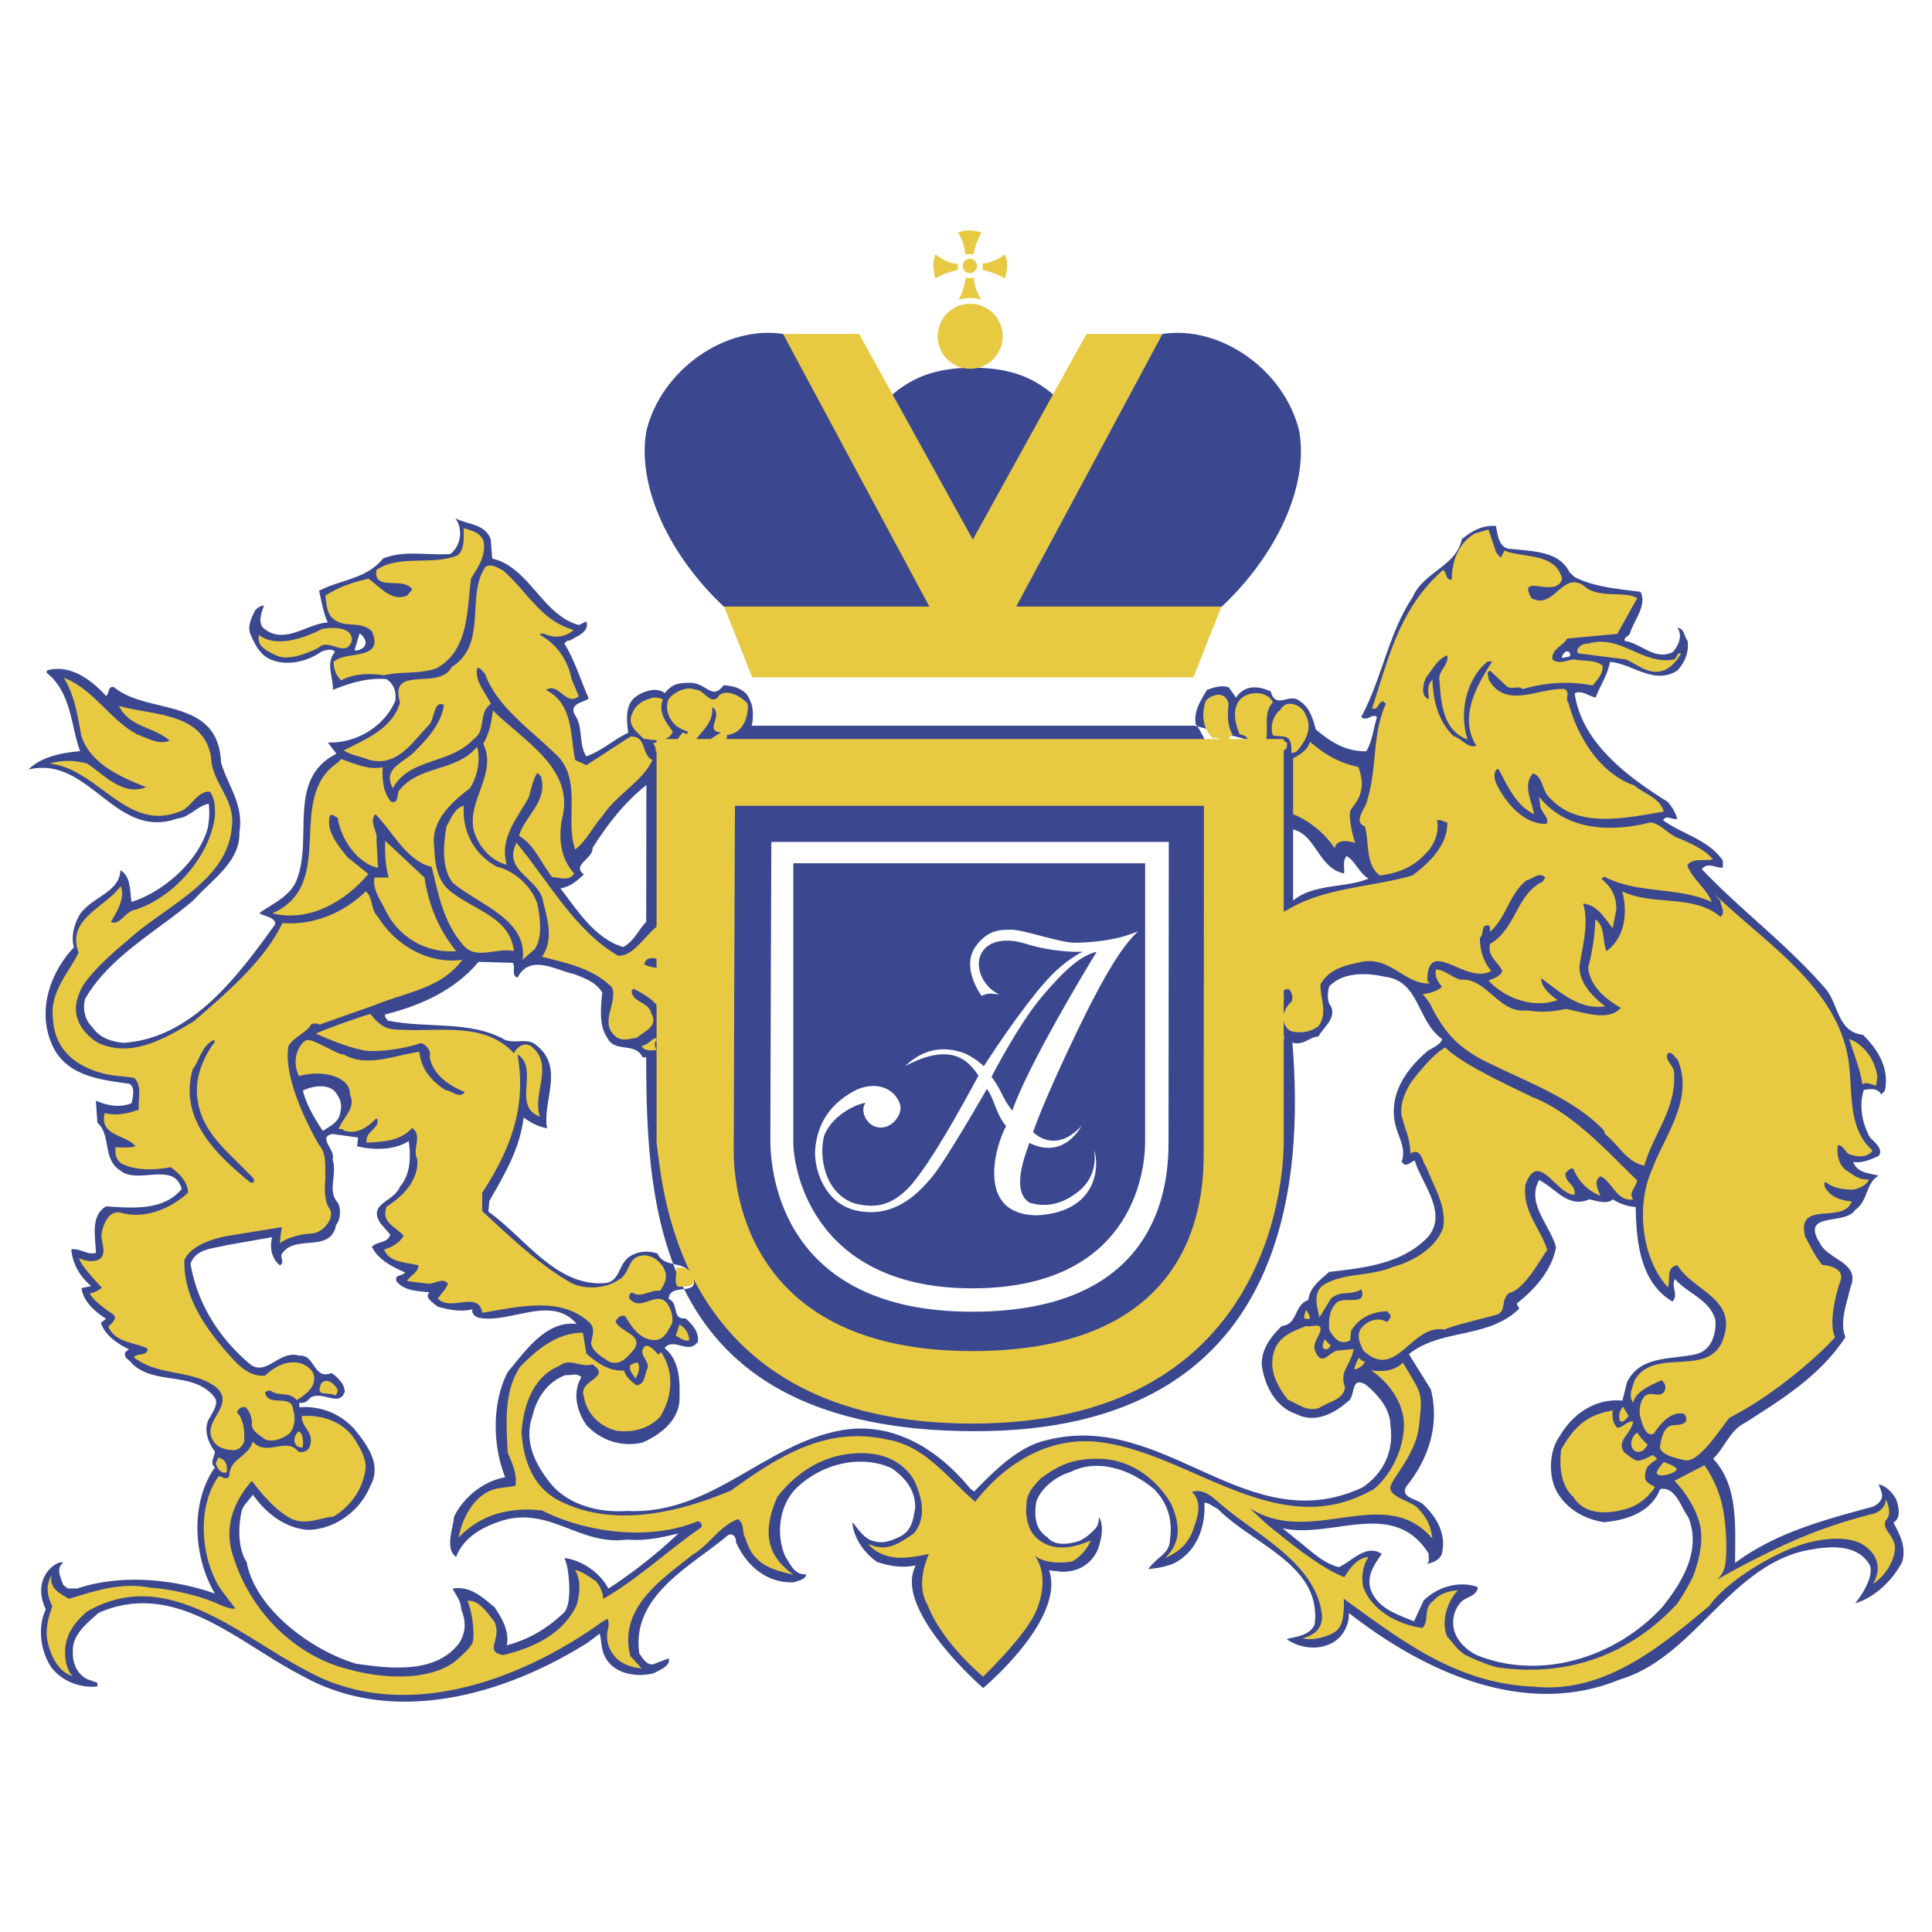 <!--?xml version="1.0" standalone="no"?--><svg xmlns="http://www.w3.org/2000/svg" viewBox="0 0 192.756 192.756"><title>Avalon - SVG vector logo - www.oklogos.com</title><g fill-rule="evenodd" clip-rule="evenodd"><path fill="#fff" d="M0 0h192.756v192.756H0V0z"/><path d="M74.798 69.799c-.408-1.07-1.58-1.376-2.6-1.427-1.223 1.58-1.673-.299-3.448-.249-1.37.025-1.721.225-2.435 1.04l-.152-.127c-.759-.441-1.938-.088-2.629.405-1.274.815-.968 2.599-.866 3.67-1.427.663-2.65 1.834-4.179 2.344-.765-1.223-.306-2.854-1.07-4.026-.764-1.223.764-1.325 1.325-1.733-.815-1.834-1.376-3.771-2.446-5.504.153-.102.306-.356.509-.255.663-.407 2.09-.917 1.682-1.937l-.713.357c-3.619-.917-4.995-5.81-8.664-6.625l-.153-1.937c-.611-1.58-2.293-1.427-3.517-2.089l.204.356c.509 1.07.254 2.446-.714 3.211-2.396.153-4.638-.407-6.728.459-1.631 2.039-4.23 2.089-6.37 3.21.254 1.07.407 2.141.866 3.16-2.192.153-4.383 2.344-6.473.51-.51-.663-.102-1.529.102-2.191-.306 0-.611.204-.866.458-.356.713-.815 1.58-.459 2.446.408.917.917 1.988 1.937 2.446 1.733.765 3.822.178 5.097-.739 0 0 1.07-.484 1.376.026-.968 1.172-.153 2.395-.204 3.771 1.682-.663 3.364-1.223 5.352-1.07.713.458 1.02 1.274.866 2.191-1.121 2.548-3.873 4.23-6.727 4.128l.866 1.121c-5.046 2.548-2.242 8.511-4.026 12.741-.713 1.58-2.497 2.294-3.669 3.16.51.356 1.631.408 1.58 1.121-3.72 5.147-8.307 11.416-15.188 11.824-1.172-.153-2.293-.459-3.058-1.58-.765-.714-.969-1.835-.714-2.803 2.446-4.282 7.339-6.83 10.856-9.888 1.834-2.039 4.638-3.822 4.536-6.728.459-2.803-1.172-4.688-1.834-6.982-.255-6.574-7.391-4.735-10.652-7.492-.663-.204-.459.611-.815.866-1.478-1.631-3.619-3.21-5.912-2.548v.255c2.446 1.937 2.396 5.25 3.312 7.798-1.733.157-3.823.513-5.149 1.838 6.065-1.478 8.613 7.084 14.831 4.893 1.224-.102 2.09-1.325 3.16-1.478.102.764.051 1.631-.102 2.447-.968 3.363-4.485 6.37-7.594 7.339-.204-.969 0-2.498-1.122-3.16-.051 2.191-2.803 2.65-4.026 4.383-.561.969-.917 2.141-.611 3.313-2.396 2.548-3.669 6.32-2.191 9.684 1.376 3.159 4.791 3.516 7.696 3.924.663.306.356 1.376.255 1.937-1.223.51-2.548.204-3.568-.255l.153 2.191c1.427 1.325.459 3.619 2.293 4.791 1.784 1.428 5.352-.969 6.116 1.835-1.835 2.242-5.046 1.886-7.543 1.732-1.631.969-1.02 3.211-1.02 4.639-.815.255-1.529-.459-2.446-.357.102 1.427.866 2.752 1.988 3.67l-.968.204c.152 1.324 1.376 2.395 2.446 3.058l-.51.407c.357 1.224 1.733 2.141 2.803 2.65l-.357.255c-.255.612.458.815.612 1.122 2.242 2.242 6.064.764 8.206 3.312.561.662-.051 1.427-.357 2.038-.764 1.07-.254 2.549.459 3.466 0 .51-.561 1.121 0 1.58-2.497 3.567-2.141 8.97 0 12.589-4.026-1.428-9.327-1.988-13.71-.51h-.968l-.459-.358c-.204-.662-.765-1.631 0-2.191-.357-.407-3.313 1.291-1.733 4.638-.866 1.835-.51 4.281.612 5.861 1.121 1.376 2.854 1.988 4.536 1.835v-.356c-.204-.103-.663-.255-.968-.357-1.07-.51-1.529-1.631-1.478-2.803-.051-1.682 1.376-2.752 2.548-3.822 7.696-3.415 14.016 3.058 20.335 6.269 9.174 5.147 20.336 1.835 28.49-3.312l1.188-.891c.267.97.049 1.927 1.004 2.979.956 1.053 2.804 1.377 4.383.969.561-.306 1.784-.765 1.478-1.478l-1.325.509c-.815.357-1.224-.561-1.58-.968-.866-5.811 5.198-8.767 8.766-11.773.51-.407.917.153.867.612 1.019 2.344 3.058 4.128 5.759 4.025.459-.152 1.274-.306 1.223-.815-1.121.153-1.63-1.121-2.089-1.834-.917-2.192-.561-5.046 1.121-6.728 2.446-2.396 6.356-3.438 9.516-2.01 1.507 1.069 2.359 2.265 2.359 3.946-.204 1.02-.255 2.141-1.376 2.803-.815.408-1.784.866-2.803.51-1.019-.153-1.937-1.835-2.089-1.835.102 1.428 1.07 2.956 2.446 3.925 1.376.459 2.499.611 3.875.356-2.345 4.383 6.726 12.232 6.726 12.232s8.256-6.881 6.574-11.773c.391.127.789.068 1.146.17 3.229.09 3.848-2.616 3.848-2.616s.621-1.808 0-2.804c-.086.603-.066.472-.152.765-.086.294-1.07 1.274-1.834 1.58-.918.306-2.447.561-3.16-.356-1.275-.815-1.332-2.186-1.121-3.568.51-1.427 2.037-2.548 3.414-2.955 2.854-1.428 6.115-.153 8.357 1.732 1.275 1.325 1.836 2.956 1.58 4.893-.051 1.58-1.084 1.632-2.191 3.058 1.07-.095 1.564-.208 2.447-.509 2.293-1.07 3.312-3.568 3.16-6.116.51.051.865.407 1.324.611 3.568 3.619 10.396 5.606 9.684 11.519-.459 1.121-1.783 1.223-2.803 1.478 1.02.765 2.701 1.122 4.025.612 1.326-.408 2.244-1.784 2.191-3.211 7.492 5.86 17.584 10.55 27.064 6.625 7.338-2.191 10.805-11.11 18.449-12.843 1.59-.296 5.096-1.02 6.473 1.478.459 1.479-1.479 3.771-1.479 3.771 1.988-.561 3.822-2.396 4.689-4.128.459-1.479-.256-2.752-.867-3.925 1.02-.561.256-2.344.256-2.344s-.625-1.227-1.734-1.479c.377.967.414 1.156.262 1.499s-.617.743-1.229.846c-4.689 1.274-9.379 2.548-13.354 5.504 0-3.618.357-7.695-2.191-10.397 1.121-1.019 1.631-2.803 3.16-3.566 3.771-2.396 7.543-4.74 10.039-8.562-.611-1.529.154-3.415.51-4.995 1.02-2.446-2.242-2.701-3.057-4.383-1.988-3.211 2.547-1.732 3.516-3.312 1.326-.918 1.02-2.65 2.344-3.415-.814-.255-2.088-.204-2.547-1.376.814.152 1.732-.204 2.547-.611.51-.612-.355-1.325-.865-1.835-.766-1.376-1.121-3.16-.611-4.74.662-.102 1.375-.203 1.732.459l.357-.357c.508-2.242-.715-4.179-2.191-5.605-2.498-.255-2.447-3.059-3.67-4.536-3.926-4.536-8.359-7.747-12.385-11.977.561-.764 1.375-.102 2.09-.153v-.713c-1.479-2.141-4.027-2.599-5.963-4.026.406-.612.916.051 1.426-.153a4.664 4.664 0 0 0-.969-1.682c-4.076-2.549-8.561-5.912-9.275-10.805.611-.408 1.377.255 2.09.408.459-1.223 1.223-2.293 1.428-3.567 2.293.204 4.383 2.345 6.727.866.766-.815 1.172-1.886 1.02-2.956-.355-.458-.305-1.223-1.02-1.325.561.815.102 1.784-.459 2.446-1.834.866-3.107-.867-4.791-1.122-.102-.356.357-.458.51-.713.408-1.376 1.734-2.803 1.07-4.179-2.242-.306-4.586-.458-6.574-1.478l-.51-.458c-1.02-2.141-3.617-2.09-5.758-2.345-1.275.051-1.428-1.376-1.58-2.293-1.377-.102-2.447.51-3.416 1.325-.561 2.701-3.822 3.262-4.893 5.759-2.445 3.669-3.057 8.104-5.146 11.977.611.509 1.07-.408 1.58 0-.357 1.122-.459 2.395-1.07 3.415-1.988.051-3.568-.917-5.047-2.191-.254-1.02-.611-2.191-1.58-2.803-1.018-.917-2.395.917-2.904-.968-1.172-.561-2.6-.714-3.465.611l-.715-1.019c-.713-.255-1.529 0-2.191.255-.611 1.07-1.324 2.039-1.121 3.415 1.02 1.223 1.428 3.822 3.67 3.669.865-.153.408-1.223.764-1.58.357.713.816 1.834 1.836 2.089.764-.561.967-1.325 1.223-2.089.459.356-2.215-.302-1.195-.251l-6.391-1.686H75.002c.153-.663.191-1.789-.139-2.448l-.065-.157z" fill="#3b4890"/><path d="M48.258 54.022c.204 1.58-.554 2.494-1.268 3.717-.408 3.262-.255 7.187-3.415 8.919-1.58.611-3.568.306-5.25.713-1.427-.204-2.956-.204-4.281.51a2.503 2.503 0 0 1-.765-1.835c1.07-1.172 5.147-.051 3.822-3.058-1.121-1.121-2.599-.255-3.822-1.223-.662-.51-.713-1.478-.815-2.344 1.223-.765 2.351-1.239 4.281-1.682 1.121.714 2.242 2.345 3.874 1.682l.509-.612c-.815-1.325-3.924.255-3.567-1.937 2.243-1.58 5.606-.408 8.104-1.478.765-.663.561-1.835.612-2.701.714.255 1.624.361 1.981 1.329z" fill="#e8c942"/><path d="M57.237 62.848a2.607 2.607 0 0 1-2.907.395c-.153 0-.408-.102-.458.102 1.682.917 2.803 2.548 3.16 4.434l.714 1.682c-1.274 1.07-2.039-1.478-3.262-.611 2.752 1.376 2.395 4.638 2.905 6.982l1.122.51 4.383-2.854c1.631-.102 1.07 1.784 2.191 2.345-.968 2.14-3.567 3.414-4.994 5.606-.969 1.07-1.58 2.447-2.702 3.313-1.07-2.956.815-7.187-2.089-9.633-2.446-2.396-5.759-4.638-6.932-7.951-.255-.153-.408-.612-.764-.509-.255 1.325.815 2.395 1.376 3.567-1.325.917-.408 2.65-1.733 3.517-2.345 2.548-6.371 1.835-8.053 4.893-1.121-2.039 1.223-2.548 2.293-3.771 1.274-1.274 2.548-2.752 2.803-4.536-1.07-.51-.866 1.478-1.58 2.089-1.682 1.784-3.262 4.281-6.116 3.312-.765-.306-1.631-.407-2.293-.866 1.988-1.019 4.893-2.141 5.606-4.791-1.121-3.823 3.924-1.122 5.148-3.517 3.669-2.293 1.376-7.237 3.415-10.04.663-.255 1.105.092 1.717.397 2.496 2.192 3.788 5.018 7.05 5.935z" fill="#e8c942"/><path d="M36.237 64.618c-.255.152-.51.356-.866.255l.509-1.682c.459.306.867.968.357 1.427z" fill="#fff"/><path d="M142.756 64.006c-.154 1.376-1.172 2.395-.969 3.924h-.256c.155-1.375.104-3.159 1.225-3.924z"/><path d="M167.016 65.792c.355-.153.203-.713.713-.611-.357.663-1.07 1.529-1.834 1.733-1.428.458-2.498-.612-3.67-1.122l-4.791-.611c-.307-.459.408-1.02 1.02-.969 3.261-.969 5.401 2.191 8.562 1.58z" fill="#e8c942"/><path d="M156.617 65.127c.205.561-.406.357-.611.51h-.152c-.102-.153.357-.968.763-.51z" fill="#fff"/><path d="M130.32 71.449c.611 1.223-.051 2.497-.867 3.415-.152.204-.357.255-.611.255 0-.51.102-1.529-.766-1.631l-1.07-.102c-.305-.816-.051-1.937.715-2.549.662-1.223 2.293-.459 2.599.612zM56.062 81.742c-.357 1.988-.102 3.976 1.223 5.403-.509.815-1.376.408-2.191.356-1.121-1.376-1.682-3.109-3.312-4.128.611-2.039 2.905-3.364 2.191-5.913l-.357-.356c-.458.663-.612 1.631-.866 2.446-1.122 2.09-2.956 4.026-2.192 6.728-1.631-.408-2.905-1.937-3.312-3.517-.612-2.956 2.396-5.606.968-8.562.612-1.02.815-2.141.968-3.313 3.007 3.008 8.256 5.811 6.88 10.856z" fill="#e8c942"/><path d="M46.889 78.635c-1.733 1.325-3.975 3.262-3.567 5.861.051 1.376.204 2.956 1.223 4.077 2.293 2.191 6.319 2.701 6.728 6.32-1.784-.408-3.874 1.019-5.148-.713-1.885-2.192-2.395-4.995-3.058-7.696-2.498-.561-3.924-3.567-5.606-5.249-.713.815.255 1.631.102 2.548l.153 2.803c-2.089-.458-3.72-2.905-4.026-4.995-.255-.102-.458-.356-.764-.255-.459 1.529.764 2.956 1.732 4.179l2.09 1.682c-2.293 2.752-5.912 4.842-9.582 3.924 6.575-2.854 1.223-11.467 6.523-15.035l.357-.357c1.325.459 2.701 1.122 4.128.816-.051 1.325.051 2.548.867 3.465.815.153.51-.765.765-1.121 2.039-2.599 5.657-1.835 7.798-4.383.355 1.223.049 2.957-.715 4.129z" fill="#e8c942"/><path d="M64.472 91.964c-.815.866-1.224 1.958-2.294 2.52-2.803-.816-4.587-3.669-6.269-5.861.917-.103 1.631-.714 2.345-1.376-1.274-.968.968-1.58.866-2.65 1.478-2.345 3.178-4.536 5.37-6.269l-.018 13.636z" fill="#fff"/><path d="M46.277 80.368c-.204 2.548 1.019 4.893 3.312 6.116 1.784.408 3.415 1.937 4.026 3.67.255 1.325.561 3.312-.255 4.536l-1.223 1.07c.561-4.026-4.383-5.504-6.982-7.696-1.121-1.478-.917-3.822-.611-5.606.459-.765.765-1.785 1.733-2.09z" fill="#e8c942"/><path d="M129.012 82.762c2.293.51 2.531 3.874 5.08 4.383.102-.561-.205-1.122.254-1.733.867.459 1.223 1.682 2.191 2.243-2.242.969-5.486.466-7.525 2.198v-7.091z" fill="#fff"/><path d="M42.353 87.554c.408 2.752 1.427 5.199 3.16 7.339-3.007.255-5.81-1.427-7.084-4.128-.356-.815-1.274-1.886-1.07-3.211h1.427c-.306-.968-.408-2.344-.357-3.669l3.924 3.669z" fill="#e8c942"/><path d="M12.13 107.379l1.224.153c.917.765.356 2.243.509 3.16-1.019.407-2.293.662-3.415.356-.561 2.345 2.191 2.141 3.058 3.312-.612.204-1.325.103-1.988.103-.051.662.051 1.223.611 1.631 1.427.714 3.262.663 4.893.356.866.612 1.732 1.479 1.732 2.549-1.834 1.682-4.383 2.65-6.727 1.987-1.427-.306-1.835 1.835-1.835 1.835-.306.866.612 2.141-.255 2.803 0 0-.756.501-2.03-.093.026.634 2.251 2.931 2.251 2.931s-.467.467-1.189.577c.212.611 1.631 1.647 2.09 1.937.458.289.713.544-.255 1.376.713 1.631 2.548 1.529 3.924 2.192 0 .814-1.02.407-1.376.865 2.344 1.887 5.708 1.224 8.103 2.906 2.243 1.834-1.325 3.363-.255 5.3.408.815 1.224 1.02 2.09 1.07.51 0 .917-.407 1.07-.866.051-.918 0-2.141-.714-2.905a.717.717 0 0 1 .867-.51c.458.51.663 1.121.612 1.835.153.662.815.969 1.325 1.376.866.306 1.784-.102 2.446-.611.51-.612.611-1.58.356-2.345-.153-1.682-2.548-.204-2.803-1.732.102-.153.306-.153.51-.204.866.662 1.834.051 2.65.968.968-.611 2.089-1.427 1.631-2.701-.255-.51-.764-.815-1.223-.968-1.376-.356-2.599.306-3.567 1.224-1.172.102-2.09-.51-2.956-1.377-2.65-2.854-5.199-6.167-5.097-10.142.815-1.937 4.485-2.446 4.485-2.446l5.24-.85s-.212 1.273-.169 1.613c.552-.509 1.996-.934 3.143-.977 1.147-.042 2.421-1.613 1.741-2.548-.679-.935-.322-3.202-.374-2.999-.051-1.121.153-2.396-.611-3.262 0 0-3.771-6.269-3.058-9.938.663-.968 1.886-1.325 2.293-2.191.255.051.561-.102.765.103l5.504-1.938c3.058-1.273 6.728-1.682 8.766-4.536-3.262.458-6.574-1.325-8.409-4.281-.764-.713-.458-1.937-1.223-2.548-2.191 2.141-5.198 3.415-8.308 3.16-1.835 3.822-5.606 6.982-8.817 9.785-2.803 1.682-6.218 3.721-9.531 2.191 0 0-3.287-1.725-1.928-4.951.637-1.954 4.833-5.292 4.833-5.292 3.669-3.415 9.989-5.861 10.397-11.366.357-2.752-2.039-4.383-2.089-6.982-.815-4.434-5.811-4.077-9.174-5.045 1.07 2.191 3.466 2.038 5.045 3.466-1.02.458-2.191-.255-3.211-.612-2.65-1.376-4.434-4.587-7.339-5.657 1.07 1.733 1.376 3.72 1.733 5.759.917 2.854 4.026 4.179 6.473 5.147-2.243.917-4.077-1.121-5.861-2.345-1.274-.356-2.548-.356-3.771 0 4.791.459 7.696 6.88 12.945 4.791 1.172-.306 1.733-2.09 3.058-1.988.509.663.509 1.631.509 2.344-.458 4.078-4.128 8.206-7.95 9.429-1.02.153-1.529 1.631-2.446 1.223.662-1.07 1.478-2.548.968-3.567-1.529 2.141-5.454 3.262-4.179 6.625-1.07 2.141-2.947 3.992-2.548 6.728.358 5.412 6.831 5.607 6.831 5.607zM171.652 91.478c.561-.458 0-1.07 0-1.58l-.611-.714c5.148 4.995 12.691 9.53 13.455 17.227.307 2.65-.027 5.928 1.961 8.018l.357.356c-.408.714-1.502.646-2.062.443-.664-.051-.715-.969-1.377-.969-.152.765.012 1.823.725 2.435.715.459 1.377 1.07 2.346.969-.154.713-1.479 1.019-1.479 1.019s-1.846.114-2.814-.752c-.205.051-.102.306-.102.458.561 1.071 1.631 1.377 2.701 1.479-.867 2.345-5.527-.224-4.66 3.496.51.918 1.012 2.025 1.725 2.841 0 0 2.232.095 1.826 1.521-.357.969-1.27 4.211-.559 5.682-1.42 1.674-6.137 5.833-10.5 8.015-.609.608-3 4.577-4.463 4.261-2.943-.559-2.482-1.454-2.482-1.454s.152-1.376.766-1.835c.51-.407 1.324 0 1.834-.611 0-.306 0-.714-.408-.765-1.223-.102-2.191 1.02-2.803 1.988-.764.458-1.172-.866-1.326-1.479-.203-.611-.152-1.58.357-2.191.662-.714 1.732.408 2.09-.765.051-.356-.102-.611-.357-.866-.967.459-2.547 1.02-2.854 2.242-.51-.713-.051-1.528.152-2.242 1.988-3.466 7.697 0 8.92-4.383 1.172-3.822-3.16-4.587-4.639-7.084-1.223.152-.662 1.478-.967 2.191-2.65-2.905-3.16-8.104-1.633-11.62 1.326-3.568 4.281-7.136 2.6-11.111-.355-.254-.51-.815-.967-.611-.357.663.51 1.121.611 1.835.305 3.67-2.09 6.218-2.957 9.378-1.732-.357-2.395-1.886-3.924-3.16l-.102-.356c-3.109-3.211-7.492-4.74-11.264-6.626-.713-.306-2.359-1.131-3.652-2.398-1.293-1.269-2.213-3.146-2.361-3.463-.15-.316-.816-1.121-.816-1.121.611-.051 1.377-.255 1.938-.713-.408-.51-.766-1.02-.611-1.733.814 0 1.58.765 2.445 1.02 2.6-.255 3.822 3.415 6.625 3.058a9.913 9.913 0 0 0 3.875-.152c1.682.306 4.23 1.325 5.504-.103-1.529-.866-3.109-2.191-3.262-4.026.408-1.528.662-3.159.713-4.791 1.02.663.662 2.141 1.121 3.16 1.887-1.427 2.09-3.823 1.58-5.963 3.008 1.475 7.135.252 9.785 2.545z" fill="#e8c942"/><path d="M51.17 96.063c.306.459-.204 1.224.458 1.479 1.274-2.446 3.874-.714 5.657-.357 1.02.408 2.141.765 2.804 1.835-.153 1.479-.357 3.312.509 4.536.765 1.528 2.752.356 3.517 1.937h.357c0 15.613 1.121 37.298 32.831 37.298 31.709 0 32.711-25.474 31.641-38.775 1.07.356 1.682-.561 2.6-.612.51-.968 1.834-1.783 1.223-3.058-.408-.459-.305-1.376-.152-1.937 1.375-1.427 3.67-1.376 5.504-.969 3.568.408 3.211 4.435 5.76 6.218-.102.562-.969.867-1.479 1.224-2.191 1.886-3.924 4.383-3.16 7.441.307 1.172 1.07 2.242.611 3.567.408.713.867 0 1.326-.103v.103c.713 2.242 3.363 5.249 1.223 7.594-2.549 2.599-6.217 3.007-9.785 3.415-.918.815-1.938 1.528-2.09 2.803-1.479.51-.969 2.396-2.65 2.6-1.07 1.019-2.039 2.293-1.988 3.873.256 2.039 1.377 4.23 3.416 4.893 1.834.969 3.771 0 5.146-1.223.867-.459.205-2.65 1.836-1.683 1.273 1.07 2.445 2.446 2.445 4.129.357 2.599-.764 4.739-2.803 6.115-11.518 5.352-19.672-7.695-31.445-4.739-2.855.611-5.258 3.058-7.297 5.147l-.382-.298c-3.211-3.924-7.713-6.735-12.86-5.818-7.696 1.376-12.945 8.461-21.405 8.053-2.905.204-5.759-.663-7.441-2.548-1.529-1.835-2.905-4.23-1.987-6.881.407-1.784 1.478-3.466 3.312-4.128.663.051 1.07-.255 1.58.203-.917 1.529-.459 3.415.51 4.791 1.375 1.479 3.465 2.242 5.606 1.733 1.733-.765 3.466-2.09 3.669-4.077.051-1.683.153-4.027-1.478-5.352.917-1.121 2.395.713 3.312-.612.153-.968-.561-1.783-1.224-2.344-1.427.152-.611-1.529-1.682-1.937.051-1.784 3.415-.052 2.293-2.447-.815-1.478-2.701-.561-3.415-2.089-.866-.306-1.886-.255-2.701.255-1.223.713-.969 2.548-2.548 2.701-4.893.356-7.951-4.536-11.62-7.136l.102-1.07c1.529-2.65 3.058-5.249 3.415-8.308.713.51 1.478.918 2.344 1.07-.509-2.65 1.733-5.963-.968-8.205-.917-.917-2.039-.204-3.211-.611-3.465-1.988-7.849-1.121-11.722-1.937-.102-.204-.356-.357-.255-.612 3.466-.866 6.881-2.344 9.327-5.249l3.414.102z" fill="#fff"/><path d="M51.272 105.086c.306-.662 1.121-1.223 1.835-.611 2.191 1.886-.051 4.688.764 6.932-2.854-1.02 0-4.791-2.243-6.219.969 5.352-.815 9.685-3.517 13.812v1.834c2.65 2.447 5.759 5.454 9.021 7.238 1.376.611 3.364.458 4.536-.357 1.223-.561.867-2.242 2.344-2.446 1.02-.153 1.937.611 2.294 1.427.356.765-.051 1.529-.459 2.09-1.02-.153-1.886.815-2.803.152-.255.153-.306.357-.255.612 1.172 1.376 2.498-.714 3.669.356.459.561.714 1.376.611 2.09-.356.611-.662 1.479-1.478 1.682-1.58.204-2.548-1.223-3.16-2.293-.407-.357-.866.152-1.019.458.408 1.07 2.854 1.274 1.834 2.804-.663.713-1.274 1.631-2.446 1.223-.663-.459-1.631-.917-1.834-1.834.102-.714.458-1.428-.102-2.039-2.905-2.752-7.237-1.58-10.754-1.02-.356-2.293-3.16-.051-4.434-1.427.357-.51.816-.918 1.02-1.478-.51-.663-1.325.051-1.988 0l-2.089-.256c.255-.561 1.172-.866 1.121-1.579-1.223-.307-2.956-.255-3.415-1.58.765-.204 1.631-.714 1.937-1.376-.663-.816-2.345-1.325-1.682-2.905 1.631-1.02 3.211-2.65 3.058-4.689-.561-1.069.561-2.344-.51-3.159-1.172 1.324-2.854 1.376-4.536 1.478-.306-1.07 1.58-1.58.968-2.446-.866.918-1.988 1.682-3.262 1.224-.102-.204-.357-.103-.51-.153.408-1.121 1.784-2.09 1.121-3.415.102-1.783-2.709-2.539-5.088-1.859-.85-1.784.127-3.271.722-3.568.594-.297 3.346 1.605 3.754 1.401 2.191 1.377 5.25.052 7.543-.254.153 1.682 1.172 2.904 2.599 3.822.663.051 1.427.917 1.937.203-1.58-.662-3.16-1.682-3.517-3.516.204-.663-.356-1.224-.866-1.377-1.58.561-3.975.867-5.25.782s-3.822-1.062-5.224-1.741c1.189-.511 3.865-1.487 5.437-1.954 1.274 1.699 2.183 1.537 3.202 1.589 3.622.201 8.259-.818 11.114 2.342zM187.299 107.429l-.102.867c-.459 0-.918-.459-1.375-.103-.256-1.58-.867-3.058-1.326-4.536 1.529.562 2.6 2.141 2.803 3.772z" fill="#e8c942"/><path d="M21.457 103.912c-1.274 1.683-2.089 3.822-1.732 5.861.458 3.415 3.364 5.402 5.606 7.849v.356h-.357c-3.414-2.803-7.135-6.319-5.759-11.263.713-.969.866-2.294 2.09-2.956l.152.153z" fill="#3b4890"/><path d="M152.795 109.417c4.027 1.528 7.5 5.41 10.557 8.366-.254.866-.873 1.215-.414 1.878-1.631.306-2.191-1.937-3.262-2.294-.764.459-.203 1.376 0 1.938a4.706 4.706 0 0 1-2.701-2.702c-.357-.102-.51.204-.764.408-.205.917 1.121 1.224.865 2.191-1.783 0-3.617-4.587-4.893-.968-.305 2.599 1.479 4.28 2.191 6.472-.51.612-2.215 3.921-3.771 4.281-.947.665-.236 1.883-1.324 2.191-1.088.31-4.537 1.122-5.148 1.479-3.363-.612-4.791 5.198-8.104 2.09-.305-.612-.764-1.529-.203-2.243.611-.764 1.682-1.121 2.549-.611.254-.204.51-.561.254-.815l-.254-.255c-1.428.051-2.754.611-3.568 1.937l-.102.969c-1.02.561-1.682-.306-2.09-1.07-.051-1.02 0-1.987.764-2.701.715-.663 3.059.407 2.447-1.325-1.02.662-2.141.051-3.059.969l-1.121 1.834c-.254-1.07-.662-2.446.357-3.211 2.191-1.324 4.637-.815 6.982-1.834 1.986-.51 4.281-1.886 4.994-3.874.307-1.631-.463-3.324-.969-4.434s-.611-1.529-.969-2.09c0 0-.373-1.632-1.312-.871-.102-1.801-.432-2.08-.775-3.41-.459-1.274.254-2.854.865-3.771 0 0 1.965-2.685 3.385-3.445 1.675 1.798 7.982 4.564 8.593 4.921z" fill="#e8c942"/><path d="M33.536 109.06c.51.714.611 1.274.356 2.192-.204.764-1.07 1.172-1.682 1.579-.765-1.172-1.631-2.548-1.987-4.026.917-.458 2.599-.764 3.313.255zM35.625 114.361c1.631.408 3.721.408 5.147-.51.255 1.632.153 3.364-.867 4.536-.611 1.58-3.262 1.632-1.937 3.67l.968 1.121c-.306.918-1.274.612-1.835 1.224.663 1.325 2.141 2.038 3.313 2.548-.255.408-1.07.153-.866.866.815 1.02 2.089.969 3.312 1.121-.611.51.459 1.122.815 1.428 1.071.306 2.293.561 3.466.255-.153.459.357.815.713.866 3.109.561 7.187-2.345 9.684.611-3.058-.407-5.199 2.804-6.88 4.791-1.58 3.007-1.529 7.339-.255 10.499-2.089.356-4.128 1.937-5.096 3.925-.153 1.376-.918 3.21.204 4.025.815-2.191 3.16-3.262 5.147-3.771 4.485-.968 7.39 2.65 11.875 2.039 1.885.153 3.465-.204 5.147-.611a49.591 49.591 0 0 1-6.982 5.504c-.866-1.682-2.752-2.854-4.383-3.058.297.741.356 1.376.356 1.376s.458 3.007-.356 4.026c-1.683 1.631-3.619 2.752-5.76 3.312.306-1.325-.458-2.701-1.223-3.822-1.223-.969-2.395-2.141-4.179-1.835.465.879.807 1.184.867 2.09.51 1.223.458 2.345-.255 3.415-2.395 3.058-6.982 2.446-10.244 1.987-4.587-1.376-10.091-5.556-10.907-10.143-.866-1.273-.866-3.465-.51-5.045.153-.663.765-1.121 1.121-1.683 1.325 1.886 3.262 3.364 5.505 3.517 2.701-.051 5.198-1.885 6.218-4.383 1.172-2.141-.306-4.077-1.58-5.657-1.479-1.631-3.466-2.344-5.504-2.191v-.459c.509.103.815-.152 1.121-.509 1.223-.714 2.905 1.019 3.415-.612-.051-.765-.713-1.427-1.325-1.835-1.834.714-1.631-1.886-3.21-1.732-1.988-.611-3.262 2.09-4.893.866-3.159-2.649-5.3-6.115-5.963-10.04.561-1.529 2.191-1.479 3.517-1.835l4.638-.815c-.306.969-.051 2.191.764 2.804.561-.307-.102-.867.255-1.224 1.376-1.886 4.791.051 5.352-2.803.459-.561.51-1.632.153-2.243-1.07-1.172 0-2.803-.509-4.281.356-.968-1.58-2.242 0-2.548l2.548.356-.102.867zM158.555 119.661c.611.102 1.783.561 2.344 0 .664.407 1.428.713 2.295.765.051 3.465.457 7.543 3.668 9.428.664-.713-.203-1.478.256-2.242 1.223 1.427 3.465 2.039 4.025 4.077.102 1.427-.406 3.059-1.936 3.415-2.447.561-5.557.102-6.881 2.803l-.459 1.835c-2.65-.255-4.943 1.274-6.268 3.567-1.02 1.377-1.123 3.822-.357 5.352.969 1.886 2.854 2.905 4.791 3.211 2.242-.204 4.688-.969 5.605-3.312 1.58-.255 2.039 1.835 2.803 2.803 1.326 3.262-.561 6.422-2.547 8.92-4.639 5.096-12.131 7.39-18.451 4.893-1.018-.459-1.986-1.326-2.344-2.447-.254-.917-.102-1.937.51-2.701.51-.765 1.732-.662 1.834-1.682-1.834-.662-3.975-.051-5.402 1.325l-.967 2.09c-1.58-.663-3.518-1.224-4.281-3.058-.51-1.428.305-2.6 1.07-3.67-1.529-1.02-2.906.662-4.281 1.325-1.631-.408-2.906-1.733-4.281-2.804l-1.326-1.07c4.943 1.07 11.111-3.058 14.576 2.549-.102.356.205.815-.254.969.51 0 1.426-.357 1.58-1.07.408-1.886-.51-3.518-1.836-4.791-.561-.612-2.395-.663-1.732-1.835 2.141-2.65 3.363-6.014 2.447-9.684l-2.191-3.517c3.262-2.6 7.848-1.479 11.008-4.536l-.254-.51c1.834-1.427 3.516-3.363 3.924-5.606-.561-2.242-3.008-4.332-1.682-6.727 1.681.865 2.904 2.852 4.994 1.935z" fill="#fff"/><path d="M130.666 131.586s-.334.052-.5-.05.154-.866.154-.866c.051.203.448.559.346.916zM68.753 133.728c-.561.152-.917-.306-1.325-.459l.356-1.121c.51.254 1.02.916.969 1.58zM131.746 132.759c-.203.714-.916 1.376-.459 2.192.664 1.427 1.377-.153 2.193-.204l1.578-.153c-.305 1.682-1.477 2.191-.865 3.822-.152 1.274-1.682 1.428-2.549 2.039-1.223.459-2.191-.408-3.16-.815-1.07-1.376-1.936-2.956-1.375-4.791.459-1.529 1.885-2.038 3.211-2.548.457.152 1.58-.408 1.426.458z" fill="#e8c942"/><path d="M178.736 154.472c2.812-1.144 5.742-1.258 7.15-.345s1.906 2.301.988 3.881c1.428-.867 2.373-2.84 2.156-3.893-.215-1.053-1.324-1.631-.865-2.446.561-.611.254-1.427 0-2.09 0 0-.016 1.147-1.377 1.479a49.405 49.405 0 0 0-9.275 3.312c-4.168 1.989-6.223 3.257-6.223 3.257s.627-.511.82-1.422c.086-.401.295-2.407-.137-5.248-.43-2.841-1.926-4.769-1.926-4.769l-2.98 1.545s1.939 1.955 2.523 4.339c.582 2.385-.742 5.355-.742 5.355s-.742 1.478-1.516 2.583c-4.74 5.097-10.932 7.355-17.953 6.336-1.393-.334-3.16-1.223-3.16-1.223-.865-.51-1.172-1.173-1.834-1.835-.611-1.479-.051-3.415 1.07-4.638-.918.102-1.785.306-2.447 1.07-1.07.765-.355 1.834-1.07 2.701-2.395-.306-4.994-1.683-5.912-4.026a4.023 4.023 0 0 1 .51-3.059c-1.121.103-1.842 1.093-2.402 2.011-2.447-.867-6.594-4.362-6.594-4.362s-.736-.457-2.879-2.541c6.125 4.012 13.455-2.548 18.246 3.059-.152-1.325-.611-2.191-1.58-3.16-.865-.662-2.773-1.063-2.6-1.988.174-.924 2.514-3.233 2.838-6.021.408-3.53.305-3.12-1.598-6.392-1.143 1.218-3.195.761-3.195.761s3.65 2.282 3.271 6.087c-.381 3.805-3.127 6.048-3.252 5.923-9.174 5.097-17.584-3.312-26.451-4.74-5.25-.917-9.863 1.785-13.049 5.861-2.802-2.446-5.044-5.606-8.816-6.218-6.167-1.376-11.009 1.835-15.545 5.097-5.249 2.191-11.671 3.771-17.124 1.02-2.701-1.377-3.619-4.18-3.771-6.881.204-2.599 1.121-5.504 3.771-6.574 1.07-.867 2.038.203 3.312-.153 1.987 1.376-1.478 1.529-.866 3.211.255 1.682 1.63 3.058 3.312 3.415 1.529.203 3.16-.204 4.281-1.377 1.223-1.936 1.478-4.484.102-6.472l-.255.255c-.306-.255-.713-.969-1.325-.867-.815.815.408 1.377.255 2.191-.356.612-.204 1.631-1.121 1.733-.458-.356-1.121-.866-1.223-1.478-1.529.102-2.701-.765-3.771-1.683l-.357-2.089c-2.548 0-4.536 1.63-6.269 3.414-1.631 2.497-1.376 5.606-1.223 8.562.408 1.02.968 2.039.765 3.312l-1.835.255c-2.293.51-3.517 3.058-3.822 4.893 2.191-2.344 5.199-3.058 8.308-2.701 4.434 2.243 10.804 3.059 15.544 1.07a.451.451 0 0 1 .356.612c-3.262 2.242-6.319 5.147-9.785 7.135-.076-1.054-.714-1.732-.714-1.732s-1.478-1.122-2.089-1.122c.612 1.07.458 2.294.153 3.466-1.376 2.956-4.485 4.332-7.339 4.995-1.988-.356-.067-1.587-.867-3.313-.722-.912-1.58-2.242-2.701-2.089.561 1.223.739 3.566.51 4.179-.229.613-1.834 1.937-1.834 1.937-2.752 1.938-7.283 1.609-10.392.743-5.453-1.274-9.944-5.84-11.626-11.242-1.019-2.854 0-5.504 1.835-7.594.968 1.274 2.446 3.059 4.026 3.822 1.529.612 2.752-.152 4.128-.254 1.835-1.122 3.058-2.957 3.211-5.046-.102-1.121-.713-2.09-1.376-3.058-1.274-1.529-3.16-2.039-4.995-1.938-.102 1.02 1.122 1.58.867 2.701-.051.612-.509 1.02-1.223.866-1.121-1.528-3.262.562-4.536-1.019-.509 1.631-2.344 1.682-2.344 3.466-.306.458-.714 0-1.07 0-2.192 3.058-1.784 8.052.102 11.11.458.662 1.58 2.09 1.58 2.09s-.473.134-1.716-.449c-1.243-.584-4.043-1.438-6.847-1.641-2.905-.561-5.504.356-8.053 1.121-.917-.561-1.987-1.02-1.732-2.345-.637 1.067-.409 2.139.07 3.066-.229.786-.482 1.243-.558 2.562-.064 1.113.742 3.954 2.577 4.412-.458-.458-.611-1.121-.713-1.732-.204-1.987.611-3.312 2.089-4.638 7.951-4.74 15.29 2.396 22.017 5.861 9.48 5.249 20.998 1.07 29.102-4.638.306-.256.897-.559.897-.559s.191.543.038.951c-.342 1.502.303 2.414.818 2.967.515.554 1.561.973 2.529 1.023l-1.121-1.224c-1.223-4.791 3.109-7.645 6.269-10.143 1.682-1.019 2.65-2.854 4.485-3.517.713.612.314 1.264.773 2.028.734 2.575 2.752 3.058 4.74 3.517-2.281-1.652-3.357-3.821-1.589-7.787 1.58-1.987 3.517-3.414 5.861-4.026 2.782-.682 6.065-.407 7.747 2.345.855 1.805 1.274 3.822 0 5.352-1.618 1.095-2.683 1.855-4.547 1.057.815 1.02 2.245 1.408 3.424 1.37 1.18-.038 2.626-.381 2.626-.381s-1.446 2.948-.127 5.106c1.458 3.796 5.528 7.135 5.528 7.135s4.375-4.176 5.344-6.668c.666-1.596.973-3.861-.211-5.437.85.765 2.559.828 3.732.624.916-.459 1.66-1.48 1.863-2.092-.918.356-1.928.751-3.119.685-1.193-.067-2.434-.755-2.93-1.864-.365-.857-.408-1.665-.365-2.175.062-.521-.168-1.287 1.473-2.865 1.834-1.376 3.338-1.996 5.859-1.937 3.008.051 5.658 1.937 7.137 4.536.936 2.187.936 3.81-.611 5.352 1.223-.561 2.037-1.172 2.648-2.446.496-1.327 1.188-3.072.016-4.143 1.223-.356 2.004.482 3.195 1.492 3.467 2.905 9.277 5.759 9.787 10.855.041 1.297-.777 1.955-1.951 2.262 1.275.306 3.053-.35 3.531-.886.477-.535.527-1.372.527-1.372s.127-.812.051-1.699c5.885 4.261 11.297 8.474 18.992 8.779 6.932.714 12.486-3.873 17.48-8.052 1.632-2.288 5.394-4.611 8.206-5.754zM132.766 134.237c-.102.102-.207.473-.611.356s0-.969 0-.969l.611.613z" fill="#e8c942"/><path d="M136.125 135.81c.154.306-.836.913-.969.799s.412-1.148.412-1.148c.104.101.354.399.557.349zM63.657 135.97c.254.51 0 1.121-.255 1.58-.153-.356-.714-.765-.51-1.376.255-.051.459-.306.765-.204zM33.688 138.62c0 .255-.051.459-.255.611-.713-.459-2.039.255-1.375-1.223.611-.612 1.325.102 1.63.612zM161.357 142.442c.611 0 .969-.713 1.58-.611-.152 1.223-1.719 1.866-.904 3.039 0 0 .932.861 1.395.862s1.445-.559 1.445-.559c.205.103.432.304.432.457-.408.153-1.039.708-1.09 1.065 0 0-.158.495-.055.894.105.399.967.755.967.755s-.947 1.662-2.891 2.206c-3.977 1.113-5.035-.872-5.275-1.217-1.18-1.056-1.42-2.841-1.209-4.7 1.615-2.909 3.137-3.518 5.146-3.924-.05.511-.05 1.275.459 1.733zM30.223 144.379c-.765.153-1.02-.611-.714-1.223l.255-.357c.561.255.459 1.019.459 1.58zM22.635 146.393v.51c-.662.152-.917-.408-1.121-.866l.255-.612c.51.101.815.407.866.968zM31.809 64.606c.969-1.019 2.797 1.185 3.307-.751 0-1.682-2.988-1.108-2.988-1.108s-4.109 2.333-6.288.598c-.204.968.375 1.453 1.834 2.09 1.459.637 4.135-.829 4.135-.829z" fill="#e8c942"/><path d="M161.932 140.355s-.508.456-.355 1.217c.152.762.914-.304.914-.304l-.559-.913zM163.402 142.942c-.355.051-.887.9-.531 1.56.354.66 1.102.19 1.102.19l.42-.532s-.991-.964-.991-1.218zM165.99 145.872s-.814.882-.686 1.141c.203.406 1.445.089 1.902-.266.458-.355-1.216-.875-1.216-.875zM128.076 73.729H65.504v40.199c.66 5.123 2.232 28.102 31.5 28.102 29.27 0 31.072-23.638 31.072-28.102V73.729z" fill="#e8c942"/><path d="M66.139 69.798c-.509 1.223.326 2.319.989 3.185-.458 1.172-1.937.867-2.905.714-.663-.612-1.733-1.427-1.122-2.548.459-1.274 1.942-1.487 1.918-1.503-.024-.016.434-.127.941.051l.179.101z" fill="#e8c942"/><path d="M67.019 74.608c.051.408-.153.765-.51.866-.561.255-.765-.356-1.122-.611.102-.306-.153-.51-.204-.764.612.102 1.836-.816 1.836.509zM74.584 70.914c-.103 1.223-.78 2.273-2.055 2.426.051.612-.51 1.121-.866 1.478-.153-.51-.663-.561-.714-1.121l.969-.612c-1.733-.204.356-1.732-.866-2.548.204 1.937-1.631 2.65-2.192 4.281-.561-.815-.713.458-1.223.102-.561-.51-.051-1.223.357-1.682.204-.458.611.408.611-.255-.663-.204-1.325-.56-1.682-1.223-.408-.561-.51-1.633-.153-2.089.356-.456 1.58-1.274 2.599-.867.917-.051 1.58 1.835 2.446.51 1.07-.713 2.667.662 2.768.915.103.253.001.685.001.685zM61.669 95.351c2.599.152 4.179-6.116 6.472-1.733-.204.765-.458 1.58-1.223 1.988-.866.561-2.294-.713-2.65.612 1.478.765 3.669-.102 4.128 2.038-.152.562-.255 1.376.357 1.631.306.255 1.121.918 1.478.969l-.255.356c-.153-.102-.255-.356-.458-.255-.306.052-1.07.459-1.58 0 .051-.203.306-.356.357-.611-.815-.866-1.529.663-2.6.153-.611-.867-1.58-1.377-2.446-1.835-.458.153-.102.611 0 .815.561.611 1.529.713 1.733 1.631.764 1.273-.765 1.835-1.479 2.446-.713.051-1.427.407-2.089-.153-1.682-1.427.255-3.312-.357-4.893-1.937-1.937-4.485-2.395-6.982-3.058 1.274-1.784.458-4.026 0-5.963-.816-2.039-3.874-2.752-2.548-5.402 3.16 3.771 5.81 8.766 10.142 11.264z" fill="#e8c942"/><path d="M70.003 95.48l-1.478-.153c.051-.51.408-.612.611-1.07.306.408 1.223.306.867 1.223zM65.593 103.76c-.408.203-.255.611-.102 1.02-.408 0-1.172.152-1.478-.408.663-.204.714-.408 1.325-.815l.255.203zM127.006 70.073c-1.273 1.274 0 3.415-1.121 4.536 0 .408-.406.714-.611 1.121-.355.051-.611-.407-.713-.611.307-.713.051-1.835-.867-1.835-.406-.917-.713-2.14-.254-3.058.56-1.326 2.955-1.478 3.566-.153zM122.572 70.226c-.102.968-.152 2.191.408 3.058-1.02.663.357 1.529-.254 2.191-.51-.102-1.275-.204-1.377-.866l.611-.611c-.203-.356-.561-.408-.969-.356-1.018-.969-1.121-2.396-.713-3.67.254-.356.611-.51.969-.611.714-.206 1.224.253 1.325.865zM128.377 74.388c.154.357-.504.603-.758.705-.051-.306-.459-.815-.154-1.223.306-.051 1.168.06.912.518z" fill="#e8c942"/><path d="M129.012 81.845v-5.707s2.055-.761 1.979-1.902c1.217 1.446 3.576 1.902 4.488 2.13.152 1.446-.533 4.489-.533 4.489s-.15 1.75.457 2.207c.609.457.381 2.283.381 2.283s-.457-1.065-1.217-1.065c-.762 0-1.066 1.218-1.066 1.218s-2.358-3.197-4.489-3.653z" fill="#3b4890"/><path d="M149.279 55.14l.459.51.355-.713c1.988.764 5.098.204 5.76 2.803-.561 2.09-4.535-.713-3.059 1.937 2.242 1.223 3.059-2.752 5.25-1.223 1.377 1.325 4.078.458 5.301 1.223l-1.988 3.567-4.994.459c-.357.713-1.58 1.019-1.479 2.089.662.561 1.631 0 2.191 0 .918.204 2.039 0 2.803.612.104.815-.508 1.376-.967 1.987-2.396-.458-4.689-.306-6.982.357-.51-.408-.969.102-1.58-.255l-1.682-1.58c-.459.152-.104.56-.154.866 1.734 3.058 4.996.815 7.594.968.613.408 0 .867.357 1.325.918 3.415 3.109 7.084 6.625 8.307.969.866 2.498 1.172 2.906 2.6-3.822.611-8.613 1.784-11.469-1.479-.713-.713-.561-1.987-1.578-2.344-1.07 1.223-.104 2.752.102 4.077-1.887-.917-2.701-3.007-3.568-4.536-.611.255-.355 1.223-.102 1.682.969 1.886 2.752 3.874 4.893 3.822.408-.56-.561-1.172-.611-1.834l-.102-.867c2.752 3.466 7.338 3.517 11.109 2.549 1.121.152 1.836 1.325 2.957 1.631 1.121.51 2.445 1.07 3.262 2.039-.561.255-1.988-.204-2.549.612.51 1.375 1.938 2.344 2.447 3.669-3.416-1.58-7.391-.764-10.754-2.548l-.256.254c1.02.765 1.529 1.835 1.479 3.058l-.357 1.835c-.814-.968-1.477-2.293-2.955-2.446.611 1.937-.051 4.23-.357 6.218-.051 1.732 1.326 3.058 2.549 4.026-2.498.407-4.434-1.376-6.371-2.804-.051.867.969 1.733 1.631 2.191-2.445.867-5.25-.203-6.881-1.937.459-.255 1.121-.356 1.377-.968-.408-.918-1.529-1.427-1.223-2.701 2.65-1.58 2.598-4.944 5.248-6.218l.256-.408c-.611-.611-1.223.153-1.836.255-1.783 1.376-1.986 3.669-3.668 5.147-.051-.204.051-.509-.154-.611-.814-.153-.406.866-.865 1.223 0 1.274.355 2.344 1.121 3.313-2.549 1.427-6.32-3.568-6.371.968l.256.255c-2.447.204-4.027-2.854-6.982-2.09-1.479.307-3.059.663-3.926 2.192-.051 1.376.766 2.854-.203 4.179-.918.663-1.938.765-2.957.357-.611-.612-.355-1.326-.254-2.09.662-.255.816-1.274.357-1.835-.051-.204-.307-.103-.459-.103-.611.256.152.714-.256 1.07-.355.918-.969 1.224-1.834 1.02a6.798 6.798 0 0 1-1.479-1.478c-.051-.714-.102-1.274.256-1.835.203-.969 2.955-.815 1.58-2.191-.459.357-.766.969-1.479 1.07-.357-.561-.357-1.529 0-2.09 3.414-5.861 10.498-5.352 15.9-6.931 1.785-1.325 3.568-3.16 3.467-5.3-.357-.051-.611-.306-1.02-.204.254 1.07-.203 2.498-1.223 3.415-1.225 1.325-2.805 1.886-4.486 2.09-1.477-1.172-1.02-3.313-1.477-4.893-1.275-.509.152-1.834.254-2.701.969-3.21.459-6.523 1.834-9.53l-.254-.255c-.561.051-.459.917-1.121.714 1.631-4.995 2.752-10.041 7.084-13.812.408.204.203 1.019.867.968 0-1.835.662-3.669 2.344-4.638.459-.102.867-.255 1.324-.357.258.767.511 1.531.767 2.296zM124.561 96.605c-.152.255-.57.155-.775.104-.254-.102-.102-.306-.152-.458l.471-.674.456 1.028zM125.246 100.942s-1.332.799-1.598.305c-.268-.495.342-1.256.494-1.75.077.723 1.001 1.292 1.104 1.445zM127.873 102.844c.721 1.219-.357 1.18-.611 1.18.05-.306-.11-2.399.611-1.18zM69.157 127.421c.343 1.116-1.013.912-1.37.964-.663 0-.203-1.622-.304-1.928.408.051 1.331-.152 1.674.964z" fill="#e8c942"/><path d="M120.09 115.133c0 4.71-.838 19.663-23.108 19.663s-23.778-15.837-23.778-19.898c0-4.062.12-34.499.12-34.499h46.795s-.029 30.024-.029 34.734z" fill="#3b4890"/><path d="M116.584 113.928c0 4.059-.711 16.942-19.58 16.942s-20.147-13.646-20.147-17.146S76.958 84 76.958 84h39.651s-.025 25.87-.025 29.928zm-2.334-27.797H79.149v27.797c0 3.094 2.232 14.609 17.854 14.609 15.623 0 17.246-11.16 17.246-14.609l.001-27.797z" fill="#fff"/><path d="M130.686 74.008c1.141.951 2.537 2.028 4.832 2.511 1.064 2.739-.609 3.805-.799 4.413-.191.608.266 2.625.494 3.157-1.75-.494-1.979.229-2.055.533-1.711-2.549-4.146-3.386-4.146-3.386v-5.592s1.445-.609 1.674-1.636zM128.289 90.823c-1.941 1.103-3.195 2.891-3.463 3.767-.266.875.08 1.7.193 1.782.529-.07 1.479-1.07 1.479-1.07s1.105 1-.416 1.305c-1.787.494-1.66 2.095-1.42 2.722.24.626 1.154 1.577 1.99 1.501.838-.076 1.332-.761 1.295-1.826.875-1.217 1.178.609.912.913-1.369 1.294-.697 2.533-.273 2.827 1.148.787 3.127-.658 3.127-.658l-3.424-11.263z" fill="#e8c942"/><path d="M144.387 65.382c.254.917-1.02 1.631-.766 2.548.154 2.293.357 4.944 2.805 5.861-.867-2.6-.205-5.963 1.986-7.798h.459c-1.529 2.396-3.363 5.555-1.58 8.409-.865.306-1.479-.765-2.293-.969-1.529-1.529-1.988-3.465-2.09-5.606-.611.612-.357 1.223-.357 1.937-.865-.306-.561-1.631-.254-2.191.611-.763 1.07-1.783 2.09-2.191zM72.248 60.551c-5.376-5.023-8.742-11.938-7.761-17.549 1.487-6.13 7.913-10.577 13.641-9.682 4.697 2.91 5.609 3.519 10.555 6.334 1.522-1.293 3.627-2.967 8.32-2.967h.107c4.691 0 6.797 1.674 8.318 2.967 4.945-2.815 5.859-3.424 10.555-6.334 5.729-.895 12.154 3.552 13.641 9.682.982 5.611-2.383 12.525-7.76 17.549H72.248z" fill="#3b4890"/><path d="M96.76 27.246a.712.712 0 1 0 0-1.424.712.712 0 0 0 0 1.424zM93.336 25.373c.761.646 1.883 1.027 2.264.932-.114.209-.058.552 0 .628-.78.133-1.579.457-2.264.856-.285-.914-.304-1.789 0-2.416zM100.258 25.373c-.762.646-1.824.932-2.264.932.113.209.057.552 0 .628.779.133 1.578.457 2.264.856.285-.914.304-1.789 0-2.416zM95.581 23.224c.546.802.723 1.766.723 2.206.21-.114.744-.075.82-.018.133-.78.404-1.526.803-2.211-.913-.285-1.719-.282-2.346.023zM97.895 29.888c-.545-.802-.723-1.767-.723-2.206-.209.114-.743.075-.819.018-.133.78-.315 1.516-.715 2.201.894-.211 1.387-.249 2.257-.013zM96.798 36.794a3.242 3.242 0 1 0-.002-6.484 3.242 3.242 0 0 0 .002 6.484z" fill="#e8c942"/><path fill="#e8c942" d="M75.04 67.578l-2.792-7.064h20.391l.076-.012L78.127 33.32h7.588l11.287 20.41.051.115 11.342-20.525h7.587l-14.587 27.182.076.012h20.392l-2.793 7.064H75.04z"/><path d="M97.932 99.352s-2.068-2.741-.635-4.861c1.295-1.914 2.834-1.705 3.701-1.735 1.146.031 4.863 1.301 6.164 1.301s4.148-.155 6.379-1.146c-1.084 1.084-2.57 2.694-6.102 10.034-3.529 7.34-4.365 10.003-4.365 10.003s2.137 2.323 4.861-.649c-.557.929-2.199 3.221-5.234 1.733-.371 1.084-1.92 4.862.062 5.978 2.199.65 3.809-.402 4.521-.898.713-.495 2.23-1.796 1.889-4.336.496 1.363.467 6.108-5.637 6.473-6.285.031-4.211-7.029-3.158-8.888-1.055-1.269-1.191-2.814-1.918-3.706-.342.557-4.015 7.015-5.483 8.785-1.585 1.91-3.896 4.045-7.385 3.369-3.489-.675-4.415-4.453-4.26-6.156.155-1.704.836-4.367 4.305-6.009 2.88-1.053 4.211.991 4.211 1.89s-.929 2.074-2.167 1.951c-1.239-.124-1.92-1.673-1.332-2.447-.496 0-3.196.98-4.119 3.252-.54 2.005-.028 5.646 2.942 6.752 1.995.505 3.685.402 5.636-1.704 2.099-2.368 5.234-8.083 6.813-11.024-.774-1.084-2.354-3.624-7.34-.93.96-.897 2.942-2.446 6.008-1.27 1.115.496 1.857 1.27 1.857 1.27s2.139-3.313 4.027-5.791 3.312-4.273 5.822-5.636c-1.611.062-3.84-.217-5.699-.805-1.857-.588-3.748-.372-4.428 1.053-.682 1.424.371 3.406 1.826 3.995-.708-.004-.924-.221-1.762.152zm3.066 11.458c1.549-4.49 7.371-14.153 8.424-15.856-1.518.372-3.012 1.583-5.428 4.432s-5.07 8.048-5.07 8.048c1.021 1.332 1.131 2.25 2.074 3.376z" fill="#fff"/></g></svg>